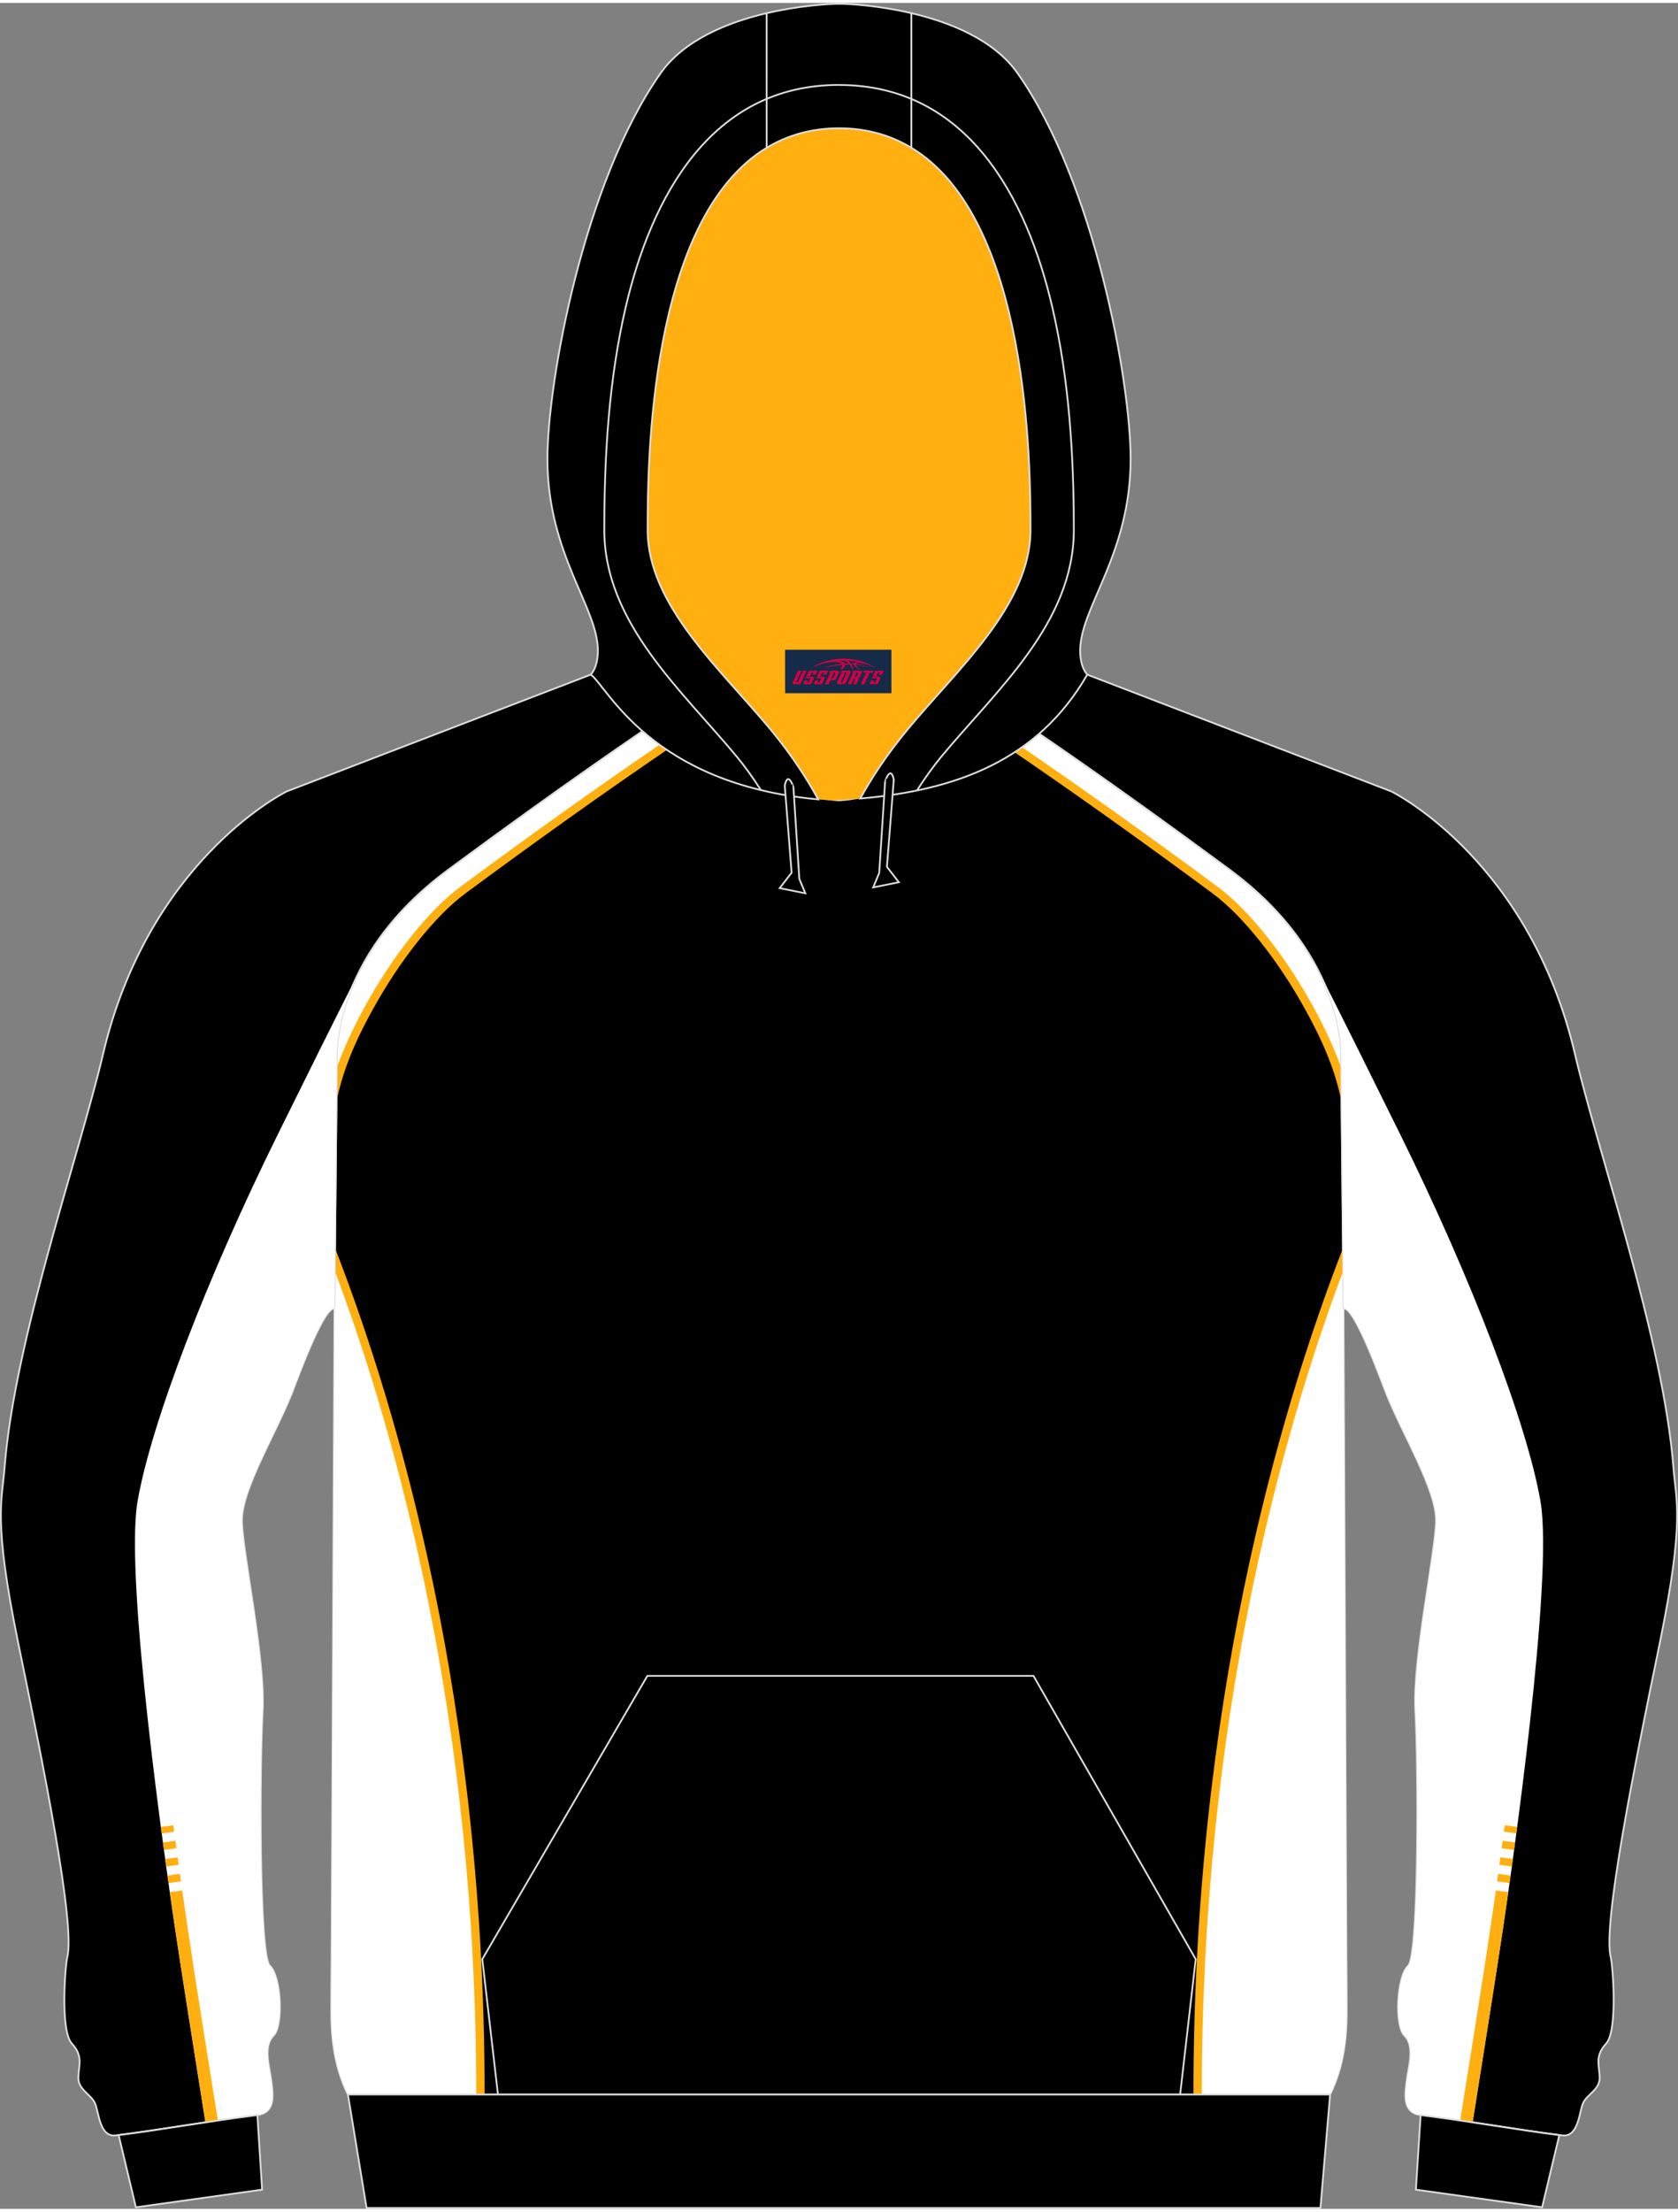 <?xml version="1.0" encoding="utf-8"?>
<!-- Generator: Adobe Illustrator 24.0.1, SVG Export Plug-In . SVG Version: 6.00 Build 0)  -->
<svg xmlns="http://www.w3.org/2000/svg" xmlns:xlink="http://www.w3.org/1999/xlink" version="1.1" id="图层_1" x="0px" y="0px" width="378px" height="498px" viewBox="0 0 378.86 497.82" enable-background="new 0 0 378.86 497.82" xml:space="preserve">
<rect x="0" y="0" width="378.86" height="497.82" fill="#808080" stroke="none"/>
<g>
	<path fill-rule="evenodd" clip-rule="evenodd" stroke="#DCDDDD" stroke-width="0.4" stroke-miterlimit="22.926" d="M147.75,162.49   c10.92,6.8,28.51,16.66,41.68,17.47c13.17-0.81,30.76-10.67,41.68-17.47c6.69,4.55,22.48,15.33,46.56,33.13   c27.06,20,25.14,43.18,25.14,43.18l0.52,54.43c-0.02,0.48-0.02,0.95,0.01,1.41l0.03,6.73l0.63,139.1   c0.04,4.12,0.07,8.23,0.07,12.32c0.03,6.41-0.64,12.9-3.76,19.23H189.43H78.55c-3.12-6.33-3.79-12.82-3.76-19.23   c0-4.08,0.03-8.19,0.07-12.32l0.63-139.1l0.03-6.73c0.03-0.46,0.03-0.93,0.01-1.41l0.52-54.43c0,0-1.92-23.18,25.14-43.18   C125.27,177.82,141.06,167.05,147.75,162.49z"/>
	<g>
		<path fill-rule="evenodd" clip-rule="evenodd" fill="#FFFFFF" d="M153.09,165.72l-2.15,1.46c-15.69,10.68-31.11,21.71-46.38,33    c-10.66,7.88-23.34,26.94-28.56,43.1l0.04-4.48c0,0-1.92-23.18,25.14-43.18c24.08-17.8,39.87-28.57,46.56-33.13    C149.4,163.52,151.19,164.61,153.09,165.72z"/>
		<path fill-rule="evenodd" clip-rule="evenodd" fill="#FFAF10" d="M153.99,166.25l-2.52,1.71c-7.86,5.35-15.64,10.77-23.34,16.26    c-7.73,5.51-15.39,11.08-23.01,16.71c-7,5.17-14.9,15.27-20.93,26.18c-4.69,8.48-6.84,14.36-8.23,20.79l0.07-7.6    c1.69-4.64,3.93-9.45,6.5-14.1c6.15-11.12,14.25-21.45,21.47-26.78c7.64-5.65,15.32-11.23,23.04-16.74    c7.75-5.52,15.54-10.96,23.37-16.28l1.78-1.21C152.78,165.54,153.38,165.9,153.99,166.25z"/>
		<path fill-rule="evenodd" clip-rule="evenodd" fill="#FFFFFF" d="M225.77,165.72l2.15,1.46c15.69,10.68,31.11,21.71,46.38,33    c10.66,7.88,23.34,26.94,28.56,43.11l-0.04-4.49c0,0,1.92-23.18-25.14-43.18c-24.08-17.8-39.87-28.57-46.56-33.13    C229.47,163.52,227.68,164.61,225.77,165.72z"/>
		<path fill-rule="evenodd" clip-rule="evenodd" fill="#FFAF10" d="M224.87,166.25l2.52,1.71c7.86,5.35,15.64,10.77,23.34,16.26    c7.73,5.51,15.39,11.08,23.01,16.71c7,5.17,14.9,15.27,20.93,26.18c4.69,8.48,6.84,14.36,8.23,20.79l-0.07-7.6    c-1.69-4.64-3.93-9.45-6.5-14.1c-6.15-11.12-14.25-21.45-21.47-26.78c-7.64-5.65-15.32-11.23-23.04-16.74    c-7.75-5.52-15.54-10.96-23.36-16.28l-1.78-1.21C226.08,165.54,225.48,165.9,224.87,166.25z"/>
		<path fill-rule="evenodd" clip-rule="evenodd" fill="#FFFFFF" d="M75.63,283.61c14.24,37.31,32.88,102.54,32.85,188.41H78.56    c-3.12-6.33-3.79-12.82-3.76-19.23c0-4.08,0.03-8.19,0.07-12.32l0.63-139.1l0.03-6.73c0.03-0.46,0.03-0.93,0.01-1.41L75.63,283.61    z"/>
		<path fill-rule="evenodd" clip-rule="evenodd" fill="#FFAF10" d="M75.65,281.01c14.37,36.96,33.81,103.18,33.76,191.01h-1.89    c0.04-84.16-17.84-148.35-31.93-185.87L75.65,281.01z"/>
		<path fill-rule="evenodd" clip-rule="evenodd" fill="#FFFFFF" d="M303.24,283.61c-14.24,37.31-32.88,102.54-32.85,188.41h29.92    c3.12-6.33,3.79-12.82,3.76-19.23c0-4.08-0.03-8.19-0.07-12.32l-0.63-139.1l-0.03-6.73c-0.03-0.46-0.03-0.93-0.01-1.41    L303.24,283.61z"/>
		<path fill-rule="evenodd" clip-rule="evenodd" fill="#FFAF10" d="M303.22,281.01c-14.37,36.96-33.81,103.18-33.76,191.01h1.88    c-0.04-84.16,17.84-148.35,31.93-185.87L303.22,281.01z"/>
	</g>
	<g>
		<path fill-rule="evenodd" clip-rule="evenodd" stroke="#DCDDDD" stroke-width="0.4" stroke-miterlimit="22.926" d="    M303.34,294.42l0.15,0.22c2.61,0.22,8.56,16.85,9.54,19.29c3.57,8.94,11.23,21.57,11.2,28.5c-0.05,6.92-5.32,31.34-4.68,42.9    c0.67,11.55,0.89,55.37-1.64,57.65c-2.53,2.3-3.13,13.48-0.79,15.79c2.36,2.35,0.88,7.03,0.5,10c-0.38,2.98-1.14,7.34,3.12,7.88    c11.8,1.46,22.44,3.42,31.99,4.59c3.62,0.48,3.81-5.15,4.65-7.17c0.79-2.02,3.82-3.07,3.79-5.85c-0.04-2.79-1.2-4.81,1.48-7.72    c2.68-2.92,1.45-17.82,1.04-19.37c-1.92-7.27,5.31-43.08,11.07-71.08l0,0c5.72-27.97,3.63-31.99,3.05-39.7    c-2.28-28.75-16.8-70.17-22.21-93.11c-10.13-43.11-40.12-58.62-41.45-59.29l-68.69-26.37l-16.44,9.51    c4.97,3.4,21.57,14.53,48.63,34.53s25.14,43.18,25.14,43.18L303.34,294.42z"/>
		<g>
			<path fill-rule="evenodd" clip-rule="evenodd" fill="#FFFFFF" d="M298.11,219.25c0,0,2.31,4.27,18.19,36.41     s28.51,65.03,31.52,82.54c3,17.51-6.5,83.04-8.5,96.54c-1.22,8.22-4.47,28.74-6.83,43.54c-3.78-0.57-7.69-1.13-11.73-1.63     c-4.26-0.54-3.5-4.9-3.12-7.88c0.38-2.97,1.86-7.65-0.5-10c-2.34-2.31-1.74-13.49,0.79-15.79c2.53-2.28,2.31-46.1,1.64-57.65     c-0.64-11.56,4.63-35.98,4.68-42.9c0.03-6.93-7.63-19.56-11.2-28.5c-0.98-2.44-6.93-19.07-9.54-19.29l-0.15-0.22l-0.53-55.62     C302.81,238.8,303.51,230.35,298.11,219.25L298.11,219.25z"/>
			<path fill-rule="evenodd" clip-rule="evenodd" fill="#FFAF10" d="M339.27,414.75l-0.23,1.7l2.81,0.38l0.23-1.7L339.27,414.75     L339.27,414.75z M329.68,477.87c0.94,0.14,1.88,0.28,2.81,0.42c2.36-14.8,5.61-35.32,6.83-43.54c0.28-1.88,0.7-4.77,1.22-8.4     l-2.81-0.38c-0.4,2.79-0.8,5.58-1.21,8.36c-1.4,9.43-2.91,18.86-4.4,28.28C331.3,467.69,330.49,472.78,329.68,477.87     L329.68,477.87z M342.55,411.63l-0.19,1.46l-2.81-0.38l0.2-1.46L342.55,411.63L342.55,411.63z M341.57,418.87l-0.23,1.7     l-2.81-0.38l0.23-1.7L341.57,418.87L341.57,418.87z M341.06,422.6l-0.24,1.7l-2.81-0.38l0.24-1.7L341.06,422.6z"/>
		</g>
	</g>
	<g>
		<path fill-rule="evenodd" clip-rule="evenodd" stroke="#DCDDDD" stroke-width="0.4" stroke-miterlimit="22.926" d="M75.52,294.42    l-0.15,0.22c-2.61,0.22-8.56,16.85-9.54,19.29c-3.57,8.94-11.23,21.57-11.2,28.5c0.05,6.92,5.32,31.34,4.68,42.9    c-0.67,11.55-0.89,55.37,1.64,57.65c2.53,2.3,3.13,13.48,0.79,15.79c-2.36,2.35-0.88,7.03-0.5,10c0.38,2.98,1.14,7.34-3.12,7.88    c-11.8,1.46-22.44,3.42-31.99,4.59c-3.62,0.48-3.81-5.15-4.65-7.17c-0.79-2.02-3.82-3.07-3.79-5.85c0.04-2.79,1.2-4.81-1.48-7.72    c-2.68-2.92-1.45-17.82-1.04-19.37c1.92-7.27-5.31-43.08-11.07-71.08l0,0c-5.72-27.97-3.63-31.99-3.05-39.7    c2.28-28.75,16.8-70.17,22.21-93.11c10.13-43.11,40.12-58.62,41.45-59.29l68.69-26.37l16.44,9.51    c-4.97,3.4-21.57,14.53-48.63,34.53S76.07,238.8,76.07,238.8L75.52,294.42z"/>
		<g>
			<path fill-rule="evenodd" clip-rule="evenodd" fill="#FFFFFF" d="M80.76,219.25c0,0-2.31,4.27-18.19,36.41     s-28.51,65.03-31.52,82.54c-3,17.51,6.5,83.04,8.5,96.54c1.22,8.22,4.47,28.74,6.83,43.54c3.78-0.57,7.69-1.13,11.73-1.63     c4.26-0.54,3.5-4.9,3.12-7.88c-0.38-2.97-1.86-7.65,0.5-10c2.34-2.31,1.74-13.49-0.79-15.79c-2.53-2.28-2.31-46.1-1.64-57.65     c0.64-11.56-4.63-35.98-4.68-42.9c-0.03-6.93,7.63-19.56,11.2-28.5c0.98-2.44,6.93-19.07,9.54-19.29l0.15-0.22l0.53-55.62     C76.05,238.8,75.36,230.35,80.76,219.25L80.76,219.25z"/>
			<path fill-rule="evenodd" clip-rule="evenodd" fill="#FFAF10" d="M39.6,414.75l0.23,1.7l-2.81,0.38l-0.23-1.7L39.6,414.75     L39.6,414.75z M49.19,477.87c-0.94,0.14-1.88,0.28-2.81,0.42c-2.36-14.8-5.61-35.32-6.83-43.54c-0.28-1.88-0.7-4.77-1.22-8.4     l2.81-0.38c0.4,2.79,0.8,5.58,1.21,8.36c1.4,9.43,2.91,18.86,4.4,28.28C47.57,467.69,48.38,472.78,49.19,477.87L49.19,477.87z      M36.32,411.63l0.19,1.46l2.81-0.38l-0.2-1.46L36.32,411.63L36.32,411.63z M37.29,418.87l0.23,1.7l2.81-0.38l-0.23-1.7     L37.29,418.87L37.29,418.87z M37.81,422.6l0.24,1.7l2.81-0.38l-0.24-1.7L37.81,422.6z"/>
		</g>
	</g>
	<path fill-rule="evenodd" clip-rule="evenodd" stroke="#DCDDDD" stroke-width="0.4" stroke-miterlimit="22.926" d="M30.68,497.47   l28.5-3.98l-1.07-16.83c-11.44,1.45-21.82,3.32-31.16,4.5c-0.07,0-0.09,0-0.16,0l0,0l0,0L30.68,497.47z"/>
	<path fill-rule="evenodd" clip-rule="evenodd" stroke="#DCDDDD" stroke-width="0.4" stroke-miterlimit="22.926" d="M348.18,497.47   l-28.5-3.98l1.07-16.83c11.44,1.45,21.83,3.32,31.16,4.5c0.07,0,0.09,0,0.16,0l0,0l0,0L348.18,497.47z"/>
	<polygon fill-rule="evenodd" clip-rule="evenodd" stroke="#DCDDDD" stroke-width="0.4" stroke-miterlimit="22.926" points="   78.56,472.02 300.31,472.02 298.13,497.62 82.77,497.62  "/>
	<polyline fill="none" stroke="#DCDDDD" stroke-width="0.4" stroke-miterlimit="22.926" points="112.43,472.03 108.89,441.48    146.16,377.54 233.34,377.54 269.97,441.48 266.45,472.03  "/>
	<path fill-rule="evenodd" clip-rule="evenodd" fill="#FFAF10" d="M200.16,178.92L200.16,178.92l-0.45,0.07L200.16,178.92   L200.16,178.92z M194.24,179.55c2.28-4.17,5.73-9.62,10.72-15.63c11.13-13.45,27.71-28.02,27.71-44.96   c0-14.44-0.19-70.17-26.91-86.28c-4.59-2.78-9.99-4.4-16.33-4.4s-11.7,1.62-16.33,4.4c-26.7,16.11-26.89,71.84-26.89,86.28   c0,16.93,16.57,31.5,27.71,44.96c5.06,6.1,8.51,11.61,10.79,15.82c1.04,0.1,2.09,0.16,3.19,0.22   C190.03,179.87,192.15,179.73,194.24,179.55L194.24,179.55L194.24,179.55z M184.69,179.73L184.69,179.73   c-0.35-0.03-0.71-0.05-1.02-0.12C184,179.66,184.34,179.7,184.69,179.73L184.69,179.73z M183.1,179.58   c-1.48-0.16-2.91-0.35-4.33-0.57h0.03C180.19,179.23,181.62,179.42,183.1,179.58L183.1,179.58z"/>
	<path fill-rule="evenodd" clip-rule="evenodd" stroke="#DCDDDD" stroke-width="0.4" stroke-miterlimit="22.926" d="M205.76,2.31   c8.77,2.05,18.63,6.01,23.95,13.51c17.47,24.71,25.56,69.89,25.56,87.07c0,21.58-11.39,33.48-11.39,43.28   c0,3.86,1.55,5.34,1.61,5.41c-11.25,19.52-29.89,26.13-51.25,27.97c2.28-4.17,5.73-9.62,10.72-15.63   c11.13-13.45,27.71-28.02,27.71-44.96c0-14.44-0.19-70.17-26.91-86.28L205.76,2.31L205.76,2.31L205.76,2.31z M173.11,32.68   c-26.7,16.11-26.89,71.84-26.89,86.28c0,16.93,16.57,31.5,27.71,44.96c5.06,6.1,8.51,11.61,10.79,15.82   c-37.92-3.45-47.64-25.59-51.34-28.16c0,0,1.61-1.48,1.61-5.41c0-9.81-11.39-21.71-11.39-43.28c0-17.18,8.13-62.36,25.59-87.07   c5.29-7.5,15.19-11.46,23.91-13.51L173.11,32.68L173.11,32.68L173.11,32.68L173.11,32.68z"/>
	<path fill-rule="evenodd" clip-rule="evenodd" stroke="#DCDDDD" stroke-width="0.4" stroke-miterlimit="22.926" d="M205.76,2.31   v30.38c-4.59-2.78-9.99-4.4-16.33-4.4s-11.7,1.62-16.33,4.4V2.32c7.44-1.74,14.08-2.12,16.33-2.12   C191.7,0.19,198.32,0.57,205.76,2.31L205.76,2.31z"/>
	<path fill-rule="evenodd" clip-rule="evenodd" stroke="#DCDDDD" stroke-width="0.4" stroke-miterlimit="22.926" d="M201.8,175.28   l-1.55,19.68l2.69,3.48l-5.79,1.17l1.36-3.26l1.33-20.66C199.83,175.69,201.07,171.86,201.8,175.28L201.8,175.28z"/>
	<path fill-rule="evenodd" clip-rule="evenodd" stroke="#DCDDDD" stroke-width="0.4" stroke-miterlimit="22.926" d="M177.18,176.61   l1.55,19.68l-2.69,3.48l5.79,1.17l-1.36-3.26l-1.33-20.69C179.15,176.99,177.93,173.16,177.18,176.61L177.18,176.61z"/>
	<path fill="none" stroke="#DCDDDD" stroke-width="0.4" stroke-miterlimit="22.926" d="M171.78,177.62   c-1.77-2.76-3.6-5.31-5.41-7.5c-12.34-14.9-29.93-30.18-29.93-51.16c0-16.83,1.02-33.92,4.84-50.34   c5.79-24.74,19.23-50.11,48.14-50.11 M207.02,177.75c1.77-2.78,3.67-5.41,5.48-7.62c12.36-14.9,29.95-30.18,29.95-51.16   c0-16.83-1.04-33.92-4.87-50.34c-5.77-24.74-19.2-50.11-48.15-50.11"/>
	
</g>
<g id="tag_logo">
	<rect y="145.97" fill="#162B48" width="24" height="9.818" x="177.26"/>
	<g>
		<path fill="#D30044" d="M193.22,149.16l0.005-0.011c0.131-0.311,1.085-0.262,2.351,0.071c0.715,0.24,1.44,0.54,2.193,0.9    c-0.218-0.147-0.447-0.289-0.682-0.42l0.011,0.005l-0.011-0.005c-1.478-0.845-3.218-1.418-5.1-1.62    c-1.282-0.115-1.658-0.082-2.411-0.055c-2.449,0.142-4.68,0.905-6.458,2.095c1.26-0.638,2.722-1.075,4.195-1.336    c1.467-0.18,2.476-0.033,2.771,0.344c-1.691,0.175-3.469,0.633-4.555,1.075c1.156-0.338,2.967-0.665,4.647-0.813    c0.016,0.251-0.115,0.567-0.415,0.96h0.475c0.376-0.382,0.584-0.725,0.595-1.004c0.333-0.022,0.66-0.033,0.971-0.033    C192.05,149.6,192.26,149.95,192.46,150.34h0.262c-0.125-0.344-0.295-0.687-0.518-1.036c0.207,0,0.393,0.005,0.567,0.011    c0.104,0.267,0.496,0.66,1.058,1.025h0.245c-0.442-0.365-0.753-0.753-0.835-1.004c1.047,0.065,1.696,0.224,2.885,0.513    C195.04,149.42,194.3,149.25,193.22,149.16z M190.78,149.07c-0.164-0.295-0.655-0.485-1.402-0.551    c0.464-0.033,0.922-0.055,1.364-0.055c0.311,0.147,0.589,0.344,0.84,0.589C191.32,149.05,191.05,149.06,190.78,149.07z M192.76,149.12c-0.224-0.016-0.458-0.027-0.715-0.044c-0.147-0.202-0.311-0.398-0.502-0.6c0.082,0,0.164,0.005,0.24,0.011    c0.72,0.033,1.429,0.125,2.138,0.273C193.25,148.72,192.87,148.88,192.76,149.12z"/>
		<path fill="#D30044" d="M180.18,150.7L179.01,153.25C178.83,153.62,179.1,153.76,179.58,153.76l0.873,0.005    c0.115,0,0.251-0.049,0.327-0.175l1.342-2.891H181.34L180.12,153.33H179.95c-0.147,0-0.185-0.033-0.147-0.125l1.156-2.504H180.18L180.18,150.7z M182.04,152.05h1.271c0.36,0,0.584,0.125,0.442,0.425L183.28,153.51C183.18,153.73,182.91,153.76,182.68,153.76H181.76c-0.267,0-0.442-0.136-0.349-0.333l0.235-0.513h0.742L182.21,153.29C182.19,153.34,182.23,153.35,182.29,153.35h0.18    c0.082,0,0.125-0.016,0.147-0.071l0.376-0.813c0.011-0.022,0.011-0.044-0.055-0.044H181.87L182.04,152.05L182.04,152.05z M182.86,151.98h-0.78l0.475-1.025c0.098-0.218,0.338-0.256,0.578-0.256H184.58L184.19,151.54L183.41,151.66l0.262-0.562H183.38c-0.082,0-0.12,0.016-0.147,0.071L182.86,151.98L182.86,151.98z M184.45,152.05L184.28,152.42h1.069c0.06,0,0.06,0.016,0.049,0.044    L185.02,153.28C185,153.33,184.96,153.35,184.88,153.35H184.7c-0.055,0-0.104-0.011-0.082-0.06l0.175-0.376H184.05L183.82,153.43C183.72,153.62,183.9,153.76,184.17,153.76h0.916c0.24,0,0.502-0.033,0.605-0.251l0.475-1.031c0.142-0.3-0.082-0.425-0.442-0.425H184.45L184.45,152.05z M185.26,151.98l0.371-0.818c0.022-0.055,0.06-0.071,0.147-0.071h0.295L185.81,151.65l0.791-0.115l0.387-0.845H185.54c-0.24,0-0.48,0.038-0.578,0.256L184.49,151.98L185.26,151.98L185.26,151.98z M187.66,152.44h0.278c0.087,0,0.153-0.022,0.202-0.115    l0.496-1.075c0.033-0.076-0.011-0.12-0.125-0.12H187.11l0.431-0.431h1.522c0.355,0,0.485,0.153,0.393,0.355l-0.676,1.445    c-0.06,0.125-0.175,0.333-0.644,0.327l-0.649-0.005L187.05,153.76H186.27l1.178-2.558h0.785L187.66,152.44L187.66,152.44z     M190.25,153.25c-0.022,0.049-0.06,0.076-0.142,0.076h-0.191c-0.082,0-0.109-0.027-0.082-0.076l0.944-2.051h-0.785l-0.987,2.138    c-0.125,0.273,0.115,0.415,0.453,0.415h0.72c0.327,0,0.649-0.071,0.769-0.322l1.085-2.384c0.093-0.202-0.06-0.355-0.415-0.355    h-1.533l-0.431,0.431h1.38c0.115,0,0.164,0.033,0.131,0.104L190.25,153.25L190.25,153.25z M192.97,152.12h0.278    c0.087,0,0.158-0.022,0.202-0.115l0.344-0.753c0.033-0.076-0.011-0.12-0.125-0.12h-1.402l0.425-0.431h1.527    c0.355,0,0.485,0.153,0.393,0.355l-0.529,1.124c-0.044,0.093-0.147,0.18-0.393,0.18c0.224,0.011,0.256,0.158,0.175,0.327    l-0.496,1.075h-0.785l0.54-1.167c0.022-0.055-0.005-0.087-0.104-0.087h-0.235L192.2,153.76h-0.785l1.178-2.558h0.785L192.97,152.12L192.97,152.12z M195.54,151.21L194.36,153.76h0.785l1.184-2.558H195.54L195.54,151.21z M197.05,151.14l0.202-0.431h-2.1l-0.295,0.431    H197.05L197.05,151.14z M197.03,152.05h1.271c0.36,0,0.584,0.125,0.442,0.425l-0.475,1.031c-0.104,0.218-0.371,0.251-0.605,0.251    h-0.916c-0.267,0-0.442-0.136-0.349-0.333l0.235-0.513h0.742L197.2,153.29c-0.022,0.049,0.022,0.06,0.082,0.06h0.18    c0.082,0,0.125-0.016,0.147-0.071l0.376-0.813c0.011-0.022,0.011-0.044-0.049-0.044h-1.069L197.03,152.05L197.03,152.05z     M197.84,151.98H197.06l0.475-1.025c0.098-0.218,0.338-0.256,0.578-0.256h1.451l-0.387,0.845l-0.791,0.115l0.262-0.562h-0.295    c-0.082,0-0.12,0.016-0.147,0.071L197.84,151.98z"/>
	</g>
</g>
</svg>